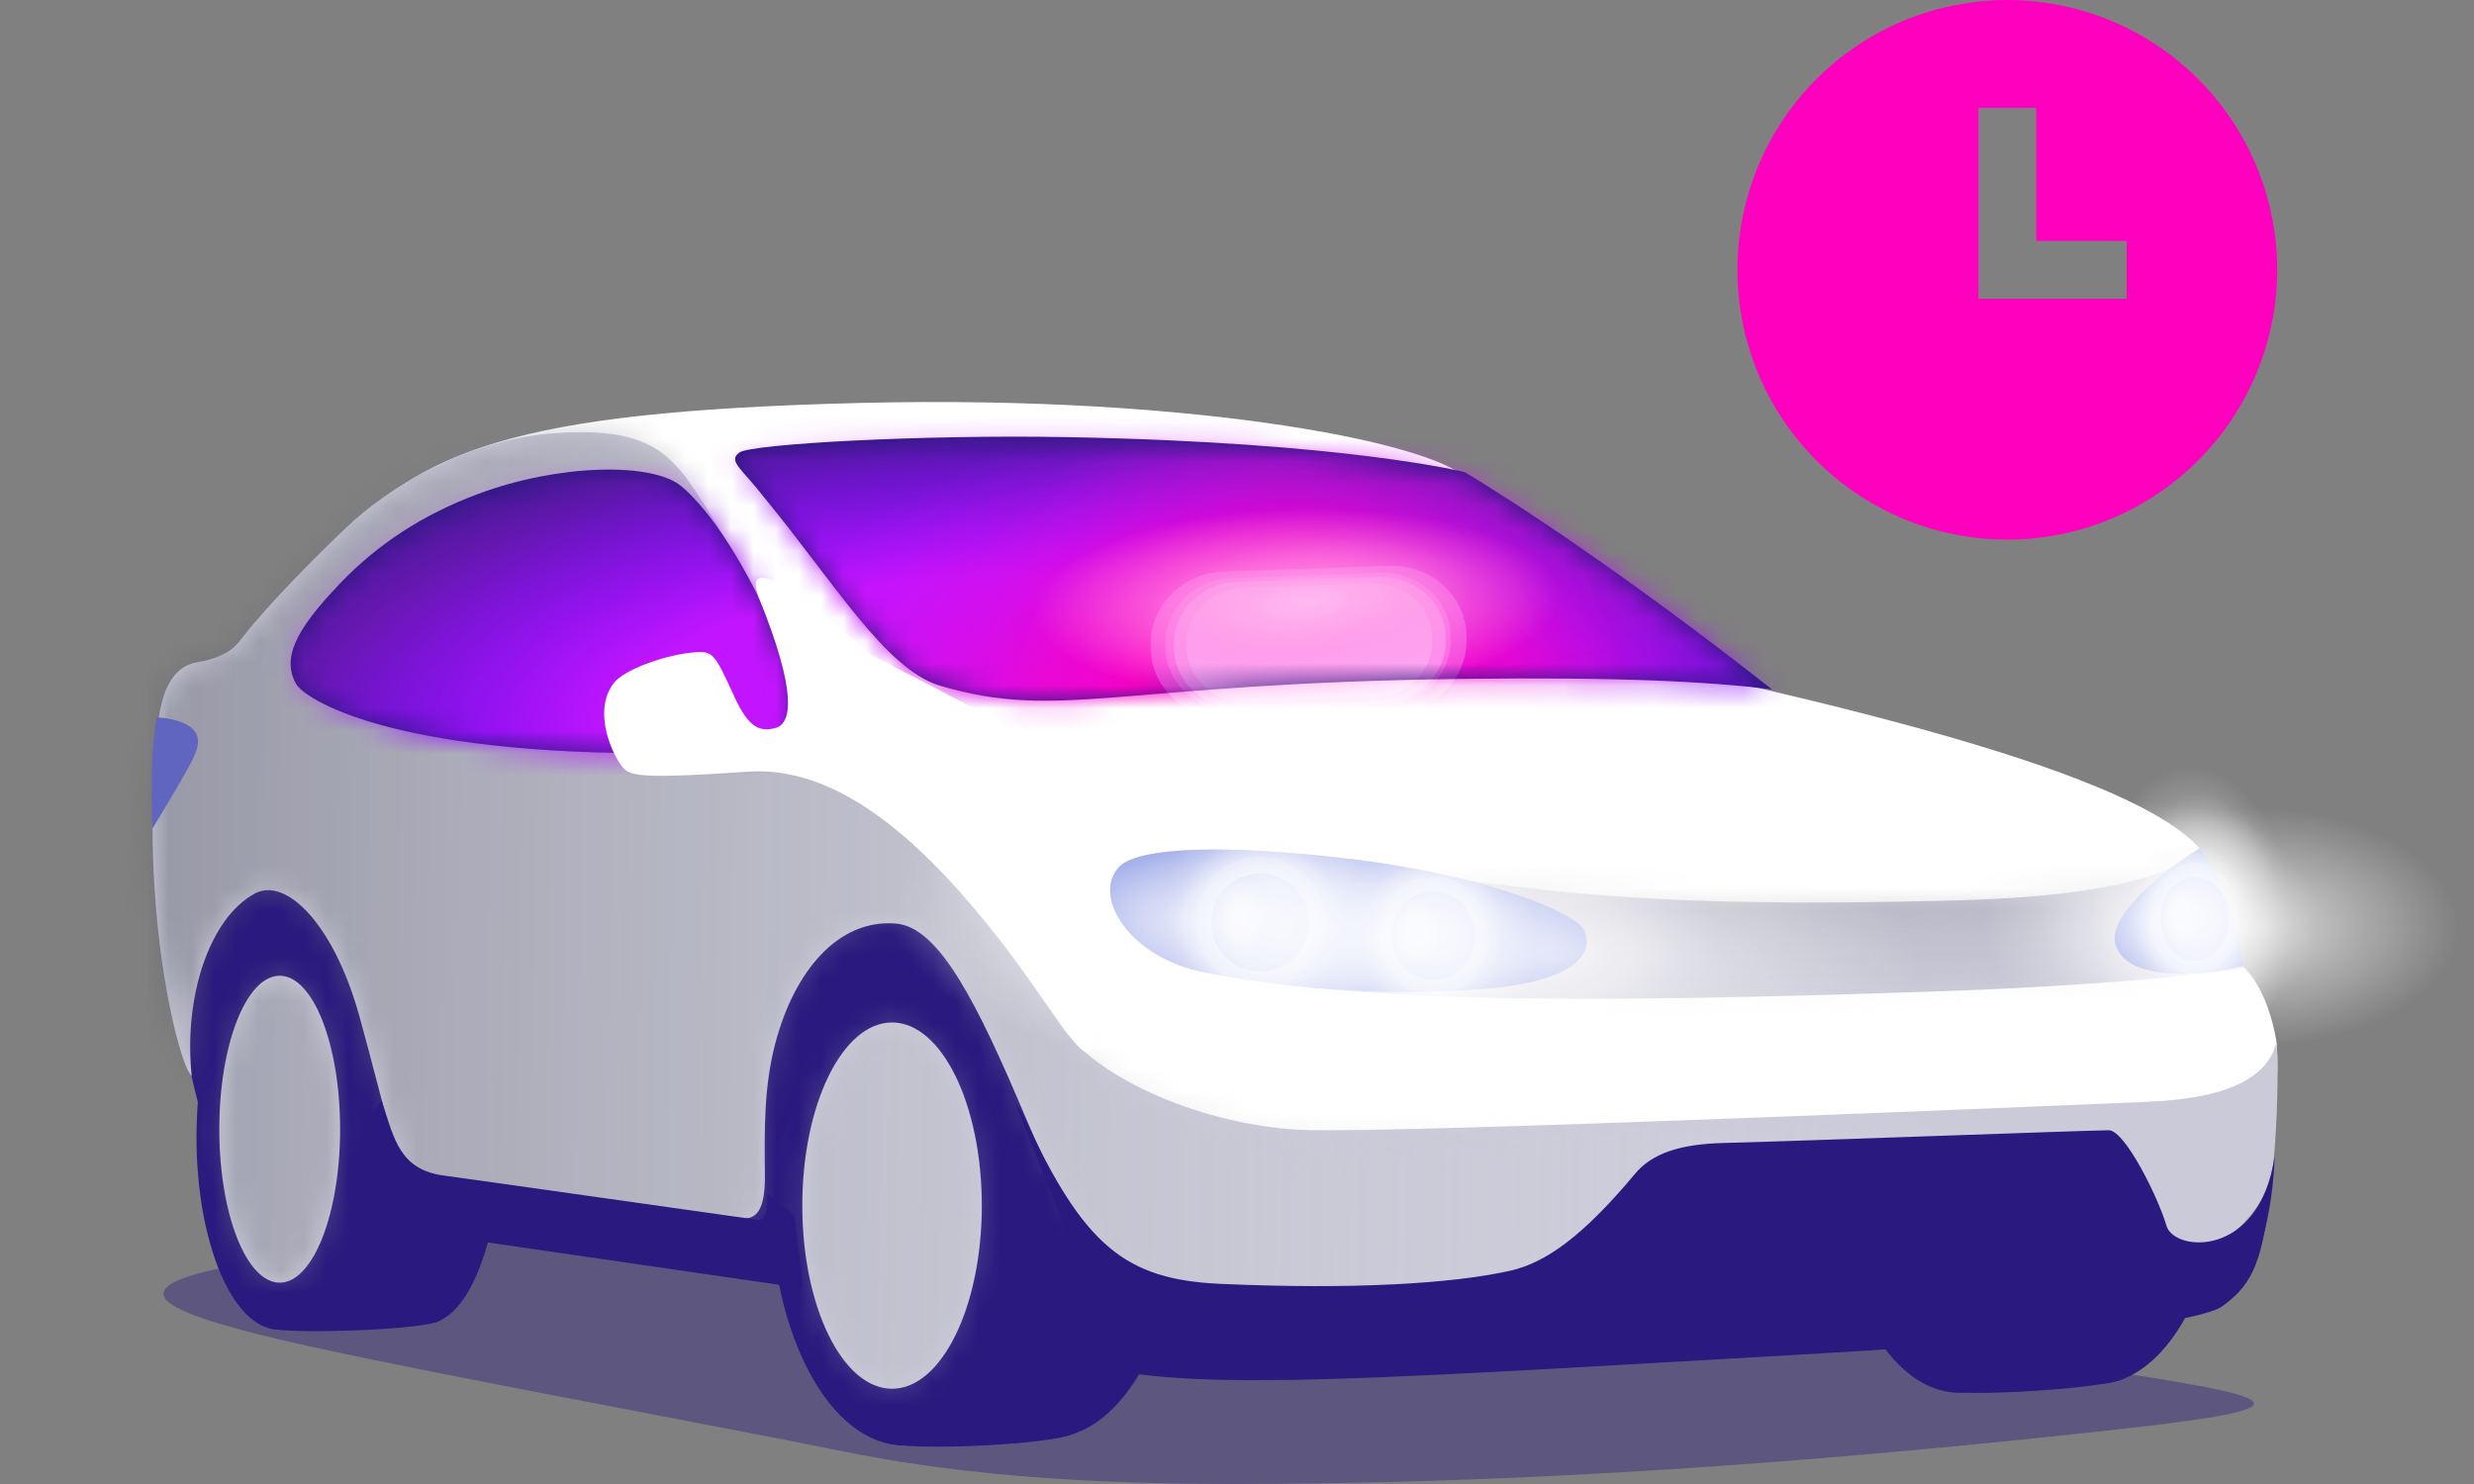 <svg width="110" height="66" viewBox="0 0 110 66" fill="none" xmlns="http://www.w3.org/2000/svg">
<rect x="0" y="0" width="110" height="66" fill="#808080" stroke="none"/>
<path opacity="0.4" d="M15.33 55.602C3.943 56.833 6.545 58.082 11.431 59.331C16.282 60.572 30.589 63.153 37.661 64.583C44.542 65.972 51.694 66.029 56.75 65.993C70.29 65.898 83.363 64.771 94.363 63.548C102.684 62.623 101.634 62.195 94.384 61.068C93.629 60.952 88.93 56.025 85.15 55.436C71.607 53.327 44.956 53.422 44.956 53.422L39.082 52.108C39.082 52.108 25.031 49.336 13.974 49.8C10.2 49.958 17.54 55.361 15.33 55.602Z" fill="#2A197E"/>
<path d="M52.165 40.611C52.165 40.611 55.046 40.275 54.764 40.218C43.032 37.901 7.848 35.264 7.842 36.209C7.807 41.773 7.89 44.23 8.184 46.13C8.375 47.358 8.848 49.467 9.243 50.412L10.516 51.644L52.649 59.503L62.002 57.27L52.168 40.611H52.165Z" fill="#2A197E"/>
<path d="M86.516 61.804C86.668 62.197 94.486 61.73 94.51 61.224C94.542 60.436 92.368 56.707 91.488 56.787C90.382 56.889 86.358 61.391 86.516 61.804Z" fill="#2A197E"/>
<path d="M93.227 61.555C96.317 61.555 98.821 56.989 98.821 51.357C98.821 45.725 96.317 41.16 93.227 41.16C90.138 41.16 87.633 45.725 87.633 51.357C87.633 56.989 90.138 61.555 93.227 61.555Z" fill="#2A197E"/>
<path d="M81.51 51.741C81.51 57.373 84.014 61.938 87.104 61.938C90.194 61.938 92.698 57.373 92.698 51.741C92.698 46.108 86.331 41.802 83.241 41.802C80.151 41.802 81.513 46.108 81.513 51.741H81.51Z" fill="#2A197E"/>
<path d="M39.374 64.11C39.722 64.603 47.962 64.247 47.882 63.607C47.778 62.781 45.75 58.641 44.819 58.727C43.65 58.834 39.106 63.735 39.374 64.11Z" fill="#2A197E"/>
<path d="M46.693 63.94C49.958 63.94 52.605 59.026 52.605 52.963C52.605 46.901 49.958 41.987 46.693 41.987C43.428 41.987 40.781 46.901 40.781 52.963C40.781 59.026 43.428 63.94 46.693 63.94Z" fill="#2A197E"/>
<path d="M40.182 64.278C43.448 64.278 46.094 59.364 46.094 53.301C46.094 47.239 43.448 42.325 40.182 42.325C36.917 42.325 34.27 47.239 34.27 53.301C34.27 59.364 36.917 64.278 40.182 64.278Z" fill="#2A197E"/>
<path d="M39.663 61.764C41.867 61.764 43.654 58.117 43.654 53.619C43.654 49.12 41.867 45.473 39.663 45.473C37.459 45.473 35.672 49.12 35.672 53.619C35.672 58.117 37.459 61.764 39.663 61.764Z" fill="#CACAD9"/>
<path d="M11.874 58.987C11.704 59.4 19.448 59.18 19.624 58.674C19.707 58.437 18.069 52.673 17.373 51.924C16.406 50.883 13.516 50.3 13.23 50.339C12.921 50.377 14.307 55.861 13.7 56.866C13.093 57.874 11.931 58.853 11.874 58.987Z" fill="#2A197E"/>
<path d="M19.012 58.844C20.829 58.844 22.301 55.019 22.301 50.301C22.301 45.582 20.829 41.757 19.012 41.757C17.196 41.757 15.723 45.582 15.723 50.301C15.723 55.019 17.196 58.844 19.012 58.844Z" fill="#2A197E"/>
<path d="M12.371 59.125C14.378 59.125 16.005 55.3 16.005 50.581C16.005 45.863 14.378 42.038 12.371 42.038C10.364 42.038 8.737 45.863 8.737 50.581C8.737 55.3 10.364 59.125 12.371 59.125Z" fill="#2A197E"/>
<path d="M12.436 57.045C13.919 57.045 15.122 53.989 15.122 50.22C15.122 46.45 13.919 43.395 12.436 43.395C10.953 43.395 9.751 46.45 9.751 50.22C9.751 53.989 10.953 57.045 12.436 57.045Z" fill="#CACAD9"/>
<mask id="mask0_3_686" style="mask-type:alpha" maskUnits="userSpaceOnUse" x="9" y="43" width="35" height="19">
<path d="M39.662 61.762C41.866 61.762 43.653 58.115 43.653 53.616C43.653 49.118 41.866 45.471 39.662 45.471C37.458 45.471 35.671 49.118 35.671 53.616C35.671 58.115 37.458 61.762 39.662 61.762Z" fill="#CACAD9"/>
<path d="M12.437 57.045C13.92 57.045 15.122 53.989 15.122 50.22C15.122 46.451 13.92 43.395 12.437 43.395C10.954 43.395 9.751 46.451 9.751 50.22C9.751 53.989 10.954 57.045 12.437 57.045Z" fill="#CACAD9"/>
</mask>
<g mask="url(#mask0_3_686)">
<g style="mix-blend-mode:multiply">
<rect x="88.324" y="11.875" width="56.138" height="93.26" transform="rotate(91.049 88.324 11.875)" fill="url(#paint0_linear_3_686)" fill-opacity="0.54"/>
</g>
</g>
<path d="M101.2 46.22C100.677 43.347 99.38 42.722 99.38 42.722C99.38 42.722 100.022 42.08 98.717 41.128C98.574 40.135 98.336 39.041 98.205 38.663C98.128 38.446 98.179 38.22 98.018 38C95.689 34.839 84.526 31.591 63.724 27.559C63.724 27.559 67.096 24.195 65.353 21.444C64.321 19.818 53.529 17.546 38.27 17.92C22.574 18.307 18.768 20.082 14.732 24.264C12.472 26.607 12.312 29.733 11.375 30.77C10.715 31.502 34.943 35.365 37.741 36.085C40.539 36.804 50.106 49.922 51.748 54.802C53.386 59.682 61.811 53.452 64.292 53.571C64.292 53.571 86.536 56.738 88.891 56.652C92.716 56.512 96.54 56.23 99.326 54.1C101.399 52.515 101.334 46.933 101.203 46.217L101.2 46.22Z" fill="white"/>
<path d="M35.336 54.679C35.374 54.688 35.395 54.694 35.395 54.694C35.333 54.665 35.318 54.665 35.336 54.679Z" fill="#CACAD9"/>
<path d="M95.44 49.005C90.803 49.195 63.281 50.376 58.172 50.26C54.157 50.17 49.101 48.288 47.269 45.733C45.964 43.91 44.545 41.704 42.618 39.444C41.17 37.746 39.314 34.07 36.091 29.695C35.448 28.824 35.422 32.164 35.112 31.168C35.314 28.708 31.124 21.892 30.241 20.911C29.358 19.929 28.278 18.969 24.469 19.281C20.659 19.593 17.257 21.687 15.402 23.456C14.019 24.777 11.946 26.849 10.762 28.375C10.581 28.61 10.221 29.202 8.791 29.449C8.023 29.579 7.241 30.145 7.012 32.286C6.138 40.479 7.994 47.518 8.523 47.842C8.157 44.288 9.329 40.83 11.324 39.741C12.713 38.983 14.851 41.1 15.987 45.219C17.147 49.427 17.311 50.762 18.604 53.483C22.934 54.735 33.679 55.708 34.77 55.961C34.752 55.946 35.317 55.862 35.38 55.892C35.38 55.892 32.373 54.129 32.992 54.182C33.61 54.236 34.024 53.849 34.009 52.288C33.991 50.272 33.955 48.368 34.473 46.397C35.306 43.232 37.247 40.85 39.852 41.076C41.753 41.24 43.451 44.606 45.589 49.671C47.793 54.884 50.285 58.423 53.972 58.566C53.972 58.566 93.837 56.811 93.795 56.847C96.448 56.552 100.769 55.297 101.102 51.512C101.242 49.932 101.319 47.708 101.224 46.352C100.867 47.714 99.49 48.838 95.44 49.005Z" fill="#CACAD9"/>
<mask id="mask1_3_686" style="mask-type:alpha" maskUnits="userSpaceOnUse" x="6" y="19" width="96" height="40">
<path d="M95.44 49.005C90.804 49.195 63.281 50.375 58.172 50.259C54.157 50.17 49.102 48.288 47.27 45.733C45.964 43.91 44.546 41.704 42.619 39.444C41.17 37.745 39.315 34.07 36.091 29.695C35.449 28.824 35.422 32.163 35.113 31.167C35.315 28.708 31.125 21.892 30.241 20.91C29.358 19.929 28.279 18.968 24.469 19.281C20.66 19.593 17.258 21.687 15.402 23.456C14.019 24.776 11.946 26.849 10.763 28.375C10.581 28.61 10.222 29.202 8.791 29.448C8.024 29.579 7.242 30.144 7.013 32.285C6.138 40.478 7.994 47.517 8.523 47.842C8.158 44.288 9.329 40.829 11.325 39.741C12.714 38.983 14.852 41.1 15.988 45.219C17.148 49.427 17.311 50.762 18.605 53.483C22.935 54.735 33.679 55.708 34.771 55.96C34.753 55.945 35.318 55.862 35.38 55.892C35.38 55.892 32.374 54.128 32.992 54.182C33.611 54.236 34.024 53.849 34.009 52.288C33.992 50.271 33.956 48.368 34.473 46.396C35.306 43.232 37.248 40.85 39.853 41.076C41.753 41.24 43.451 44.606 45.59 49.671C47.793 54.884 50.285 58.423 53.973 58.565C53.973 58.565 93.837 56.811 93.796 56.846C96.448 56.552 100.769 55.297 101.102 51.511C101.242 49.932 101.32 47.708 101.224 46.352C100.868 47.714 99.491 48.838 95.44 49.005Z" fill="#CACAD9"/>
</mask>
<g mask="url(#mask1_3_686)">
<g style="mix-blend-mode:multiply">
<rect x="88.324" y="11.876" width="56.138" height="93.26" transform="rotate(91.049 88.324 11.876)" fill="url(#paint1_linear_3_686)" fill-opacity="0.54"/>
</g>
</g>
<path d="M15.104 25.963C16.784 24.208 18.785 22.888 21.286 21.957C24.81 20.645 28.998 20.538 30.3 21.63C33.116 23.991 36.634 32.157 34.942 32.553C34.187 32.728 37.161 32.675 35.475 32.821C33.788 32.966 35.501 33.442 29.89 33.498C17.171 33.623 13.507 31.012 13.174 30.433C12.531 29.305 13.096 28.062 15.104 25.966V25.963Z" fill="#2A197E"/>
<path d="M47.486 19.442C40.961 19.32 33.384 19.746 32.873 20.126C32.352 20.516 32.962 20.81 34 22.152C37.057 25.854 39.379 29.785 41.797 30.496C47.153 32.072 49.559 30.389 65.017 30.193C71.999 30.104 75.892 30.309 78.786 30.657C70.394 24.073 65.121 20.998 65.121 20.998C65.121 20.998 59.911 19.674 47.489 19.442H47.486Z" fill="#2A197E"/>
<path d="M46.125 52.956C48.337 58.306 48.926 57.688 51.543 57.792C52.542 57.83 57.39 57.607 60.042 57.456C61.672 57.361 67.331 57.441 68.396 56.204C68.8 55.731 72.503 56.076 72.75 55.778C73.487 54.895 71.691 53.602 73.749 53.557C76.122 53.503 93.623 52.192 94.361 52.192C95.098 52.192 95.907 53.908 96.243 55.083C96.579 56.257 99.996 55.261 100.882 53.542C100.517 56.373 100.002 57.239 98.78 58.113C98.352 58.419 95.705 59.359 80.152 60.239C59.213 61.426 51.475 62.059 47.115 60.263C45.643 59.656 45.786 59.365 45.786 59.365C45.786 59.365 46.03 52.733 46.122 52.959L46.125 52.956Z" fill="#2A197E"/>
<path d="M44.923 48.516C45.476 49.854 45.116 48.768 45.583 49.773C48.194 55.397 50.029 56.908 54.252 57.098C60.217 57.366 64.651 57.08 67.161 56.512C68.752 56.149 70.415 54.942 72.698 52.203C73.436 51.32 74.638 50.877 76.695 50.832C79.069 50.779 93.022 50.267 93.759 50.267C94.497 50.267 95.99 53.339 96.326 54.514C96.662 55.685 100.477 55.986 101.135 51.43C101.081 53.619 100.43 57.062 99.017 57.583C98.404 57.809 100.293 56.711 94.53 57.012C82.408 57.645 51.653 58.808 51.653 58.808L48.343 57.101C48.343 57.101 44.834 48.295 44.926 48.521L44.923 48.516Z" fill="#2A197E"/>
<path d="M16.972 48.959C17.54 50.714 17.795 52.032 19.764 52.287C20.701 52.409 33.42 54.217 33.706 54.253C34.202 54.315 34.11 53.072 34.11 53.072L35.32 54.051L35.701 57.295L17.227 54.61L15.479 51.832C15.479 51.832 16.897 48.727 16.972 48.959Z" fill="#2A197E"/>
<mask id="mask2_3_686" style="mask-type:alpha" maskUnits="userSpaceOnUse" x="12" y="19" width="67" height="15">
<path d="M15.103 25.963C16.784 24.208 18.785 22.888 21.286 21.957C24.81 20.645 28.997 20.538 30.3 21.63C33.116 23.991 36.634 32.157 34.942 32.553C34.186 32.728 37.16 32.675 35.474 32.821C33.788 32.966 35.501 33.442 29.889 33.498C17.17 33.623 13.506 31.012 13.173 30.433C12.531 29.305 13.096 28.062 15.103 25.966V25.963Z" fill="#2A197E"/>
<path d="M47.486 19.444C40.961 19.322 33.383 19.747 32.872 20.128C32.352 20.518 32.961 20.812 33.999 22.153C37.056 25.856 39.379 29.787 41.797 30.498C47.153 32.074 49.558 30.391 65.016 30.195C71.999 30.105 75.892 30.311 78.785 30.659C70.393 24.074 65.121 20.999 65.121 20.999C65.121 20.999 59.91 19.676 47.489 19.444H47.486Z" fill="#2A197E"/>
</mask>
<g mask="url(#mask2_3_686)">
<ellipse cx="42.21" cy="26.718" rx="42.21" ry="26.718" transform="matrix(0.999 -0.035 0.034 0.999 -1.204 14.72)" fill="url(#paint2_radial_3_686)"/>
<ellipse cx="32.376" cy="19.351" rx="32.376" ry="19.351" transform="matrix(0.989 0.15 -0.147 0.989 31.8 12.521)" fill="url(#paint3_radial_3_686)"/>
<path d="M87.005 32.744C86.97 28.044 82.61 23.571 74.881 20.306C67.153 17.042 56.687 15.253 45.78 15.332C34.874 15.411 24.417 17.352 16.705 20.728C8.993 24.104 4.655 28.64 4.644 33.34C4.632 38.041 8.947 42.523 16.642 45.801C24.338 49.08 34.785 50.889 45.691 50.83C56.598 50.771 67.073 48.85 74.818 45.488C82.564 42.126 86.946 37.598 87.005 32.897L45.825 33.081L87.005 32.744Z" fill="url(#paint4_radial_3_686)"/>
<path opacity="0.7" d="M80.395 30.334C80.184 26.327 77.508 22.618 72.954 20.02C68.399 17.422 62.339 16.147 56.102 16.476C49.865 16.804 43.961 18.709 39.686 21.773C35.411 24.836 33.113 28.807 33.297 32.815C33.481 36.824 36.131 40.541 40.667 43.152C45.203 45.764 51.254 47.055 57.491 46.744C63.729 46.433 69.644 44.544 73.939 41.492C78.234 38.44 80.558 34.474 80.401 30.464L56.848 31.607L80.395 30.334Z" fill="url(#paint5_radial_3_686)"/>
<path opacity="0.7" d="M71.604 28.782C70.803 24.635 68.509 20.96 65.226 18.562C61.943 16.164 57.939 15.239 54.093 15.991C50.246 16.743 46.872 19.11 44.709 22.572C42.547 26.034 41.773 30.31 42.557 34.459C43.342 38.609 45.621 42.295 48.895 44.708C52.169 47.121 56.169 48.064 60.019 47.33C63.869 46.596 67.253 44.245 69.43 40.793C71.607 37.341 72.398 33.07 71.63 28.917L57.087 31.654L71.604 28.782Z" fill="url(#paint6_radial_3_686)"/>
<path opacity="0.9" d="M54.931 31.612L61.574 31.379C63.242 31.318 64.553 29.983 64.503 28.4L64.498 28.242C64.447 26.654 63.056 25.421 61.384 25.482L54.741 25.715C53.073 25.775 51.762 27.11 51.812 28.693L51.817 28.852C51.868 30.435 53.264 31.668 54.931 31.607L54.931 31.612Z" fill="#FF00BF"/>
<path opacity="0.42" d="M54.931 31.612L61.574 31.379C63.242 31.318 64.553 29.983 64.503 28.4L64.498 28.242C64.447 26.654 63.056 25.421 61.384 25.482L54.741 25.715C53.073 25.775 51.762 27.11 51.812 28.693L51.817 28.852C51.868 30.435 53.264 31.668 54.931 31.607L54.931 31.612Z" fill="#FC97F7"/>
<g style="mix-blend-mode:lighten" opacity="0.42">
<path d="M54.611 31.95L61.964 31.693C63.809 31.625 65.261 30.148 65.204 28.396L65.199 28.221C65.143 26.464 63.603 25.099 61.753 25.166L54.401 25.424C52.556 25.491 51.104 26.969 51.16 28.721L51.165 28.896C51.221 30.648 52.766 32.013 54.611 31.946L54.611 31.95Z" fill="#FC97F7"/>
</g>
<g style="mix-blend-mode:lighten" opacity="0.42">
<path d="M55.441 31.214L61.16 31.014C62.596 30.961 63.725 29.812 63.681 28.449L63.677 28.313C63.633 26.946 62.435 25.885 60.996 25.937L55.277 26.137C53.842 26.19 52.712 27.339 52.756 28.702L52.76 28.838C52.804 30.201 54.005 31.263 55.441 31.21L55.441 31.214Z" fill="#FFD2FD"/>
</g>
<g style="mix-blend-mode:lighten" opacity="0.42">
<path d="M55.164 31.5L61.491 31.278C63.078 31.22 64.328 29.949 64.279 28.442L64.275 28.291C64.226 26.779 62.901 25.605 61.309 25.663L54.983 25.884C53.395 25.942 52.146 27.213 52.194 28.721L52.199 28.872C52.247 30.379 53.577 31.553 55.164 31.496L55.164 31.5Z" fill="#FFD2FD"/>
</g>
<g style="mix-blend-mode:screen" opacity="0.79">
<ellipse cx="11.675" cy="4.231" rx="11.675" ry="4.231" transform="matrix(1 -0.031 0.029 1 45.841 22.982)" fill="url(#paint7_radial_3_686)"/>
<ellipse cx="11.675" cy="4.231" rx="11.675" ry="4.231" transform="matrix(1 -0.031 0.029 1 45.841 22.982)" fill="url(#paint8_radial_3_686)"/>
<ellipse cx="11.675" cy="4.231" rx="11.675" ry="4.231" transform="matrix(1 -0.031 0.029 1 45.841 22.982)" fill="url(#paint9_radial_3_686)"/>
</g>
</g>
<path d="M33.726 26.547C35.475 30.838 35.192 32.179 34.49 32.373C33.789 32.566 33.289 32.373 32.662 31.008C31.808 29.155 31.734 28.95 30.937 29.006C29.634 29.099 27.758 29.768 27.288 30.38C26.306 31.662 27.267 33.687 27.752 34.202C28.079 34.502 28.626 34.639 33.274 34.321C38.731 33.949 43.593 40.361 47.281 45.693C49.904 49.484 47.65 42.457 47.65 42.457L48.147 34.023L38.675 29.09C38.675 29.09 32.673 23.645 33.729 26.547H33.726Z" fill="white"/>
<path d="M98.94 41.351C98.782 38.686 97.182 38.151 97.182 38.151C97.182 38.151 95.924 39.801 87.077 40.042C73.29 40.423 67.512 39.664 59.453 38.151C58.808 38.029 54.674 38.124 54.109 38.454L51.76 41.957C54.377 44.937 71.714 44.577 85.941 44.096C92.924 43.861 97.988 43.376 99.766 43.043C99.588 42.597 99.746 42.365 98.94 41.351Z" fill="#CACAD9"/>
<mask id="mask3_3_686" style="mask-type:alpha" maskUnits="userSpaceOnUse" x="51" y="38" width="49" height="7">
<path d="M98.94 41.351C98.782 38.686 97.182 38.151 97.182 38.151C97.182 38.151 95.924 39.801 87.077 40.042C73.29 40.423 67.512 39.664 59.453 38.151C58.808 38.029 54.674 38.124 54.109 38.454L51.76 41.957C54.377 44.937 71.714 44.577 85.941 44.096C92.924 43.861 97.988 43.376 99.766 43.043C99.588 42.597 99.746 42.365 98.94 41.351Z" fill="#CACAD9"/>
</mask>
<g mask="url(#mask3_3_686)">
<g style="mix-blend-mode:multiply">
<rect x="101.498" y="47.733" width="44.459" height="10.261" transform="rotate(178.175 101.498 47.733)" fill="url(#paint10_linear_3_686)" fill-opacity="0.25"/>
</g>
</g>
<path d="M6.977 31.912C7.322 31.912 8.645 32.063 8.785 32.807C8.886 33.297 8.514 33.877 8.116 34.591C7.604 35.504 6.78 36.848 6.78 36.848C6.78 36.848 6.733 35.635 6.757 34.312C6.783 32.831 6.98 31.912 6.98 31.912H6.977Z" fill="#6364B8"/>
<path d="M97.804 37.725C95.711 39.046 93.864 40.768 94.039 41.868C94.31 43.554 97.501 43.533 99.743 42.953C99.553 41.532 98.809 38.882 97.804 37.725Z" fill="#6364B8"/>
<path d="M49.756 38.561C50.594 37.669 54.526 37.52 60.313 38.237C66.186 38.965 70.121 40.622 70.442 41.38C70.924 42.519 69.814 43.694 65.841 43.988C61.868 44.283 57.901 44.072 53.61 43.26C50.196 42.611 48.545 39.852 49.756 38.561Z" fill="#6364B8"/>
<g opacity="0.47">
<path d="M97.804 37.724C95.711 39.045 93.864 40.767 94.039 41.867C94.31 43.553 97.501 43.532 99.743 42.953C99.553 41.531 98.809 38.881 97.804 37.724Z" fill="#3D6AFA"/>
<g style="mix-blend-mode:multiply" opacity="0.2">
<path d="M6.977 31.911C7.322 31.911 8.645 32.062 8.785 32.806C8.886 33.297 8.514 33.877 8.116 34.59C7.604 35.503 6.78 36.847 6.78 36.847C6.78 36.847 6.733 35.634 6.757 34.311C6.783 32.83 6.98 31.911 6.98 31.911H6.977Z" fill="#3D6AFA"/>
</g>
<path d="M49.756 38.56C50.594 37.668 54.526 37.519 60.313 38.236C66.186 38.965 70.121 40.621 70.442 41.379C70.924 42.518 69.814 43.693 65.841 43.987C61.868 44.282 57.901 44.071 53.61 43.259C50.196 42.611 48.545 39.851 49.756 38.56Z" fill="#3D6AFA"/>
</g>
<g opacity="0.98">
<g opacity="0.7">
<path d="M97.582 37.465C99.105 37.465 100.339 38.989 100.339 40.868C100.339 42.747 99.105 44.27 97.582 44.27C96.059 44.27 94.824 42.747 94.824 40.868C94.824 38.989 96.059 37.465 97.582 37.465ZM97.581 39.002C96.746 39.002 96.069 39.837 96.069 40.867C96.069 41.897 96.746 42.732 97.581 42.732C98.416 42.732 99.093 41.897 99.093 40.867C99.093 39.837 98.416 39.002 97.581 39.002Z" fill="url(#paint11_radial_3_686)"/>
<ellipse cx="97.582" cy="40.865" rx="1.997" ry="2.497" fill="white" fill-opacity="0.41"/>
<ellipse cx="96.981" cy="40.69" rx="0.848" ry="1.458" fill="url(#paint12_radial_3_686)"/>
</g>
<ellipse opacity="0.8" cx="96.981" cy="40.688" rx="0.848" ry="1.458" fill="url(#paint13_radial_3_686)"/>
<ellipse opacity="0.69" cx="97.955" cy="40.711" rx="3.334" ry="5.427" fill="url(#paint14_radial_3_686)"/>
<ellipse opacity="0.69" cx="100.065" cy="41.244" rx="9.274" ry="5.314" fill="url(#paint15_radial_3_686)"/>
<ellipse opacity="0.69" cx="95.642" cy="40.978" rx="7.48" ry="5.314" fill="url(#paint16_radial_3_686)"/>
<ellipse opacity="0.69" cx="97.431" cy="40.837" rx="4.4" ry="6.76" fill="url(#paint17_radial_3_686)"/>
<g opacity="0.7">
<path d="M63.725 38.014C65.591 38.014 67.104 39.624 67.105 41.611C67.105 43.597 65.591 45.208 63.725 45.208C61.858 45.208 60.345 43.597 60.345 41.611C60.345 39.624 61.858 38.014 63.725 38.014ZM63.726 39.639C62.703 39.639 61.872 40.522 61.872 41.611C61.872 42.7 62.702 43.583 63.726 43.583C64.749 43.583 65.578 42.7 65.578 41.611C65.578 40.522 64.749 39.639 63.726 39.639Z" fill="url(#paint18_radial_3_686)"/>
<ellipse cx="63.725" cy="41.612" rx="2.448" ry="2.639" fill="white" fill-opacity="0.41"/>
<ellipse cx="62.988" cy="41.426" rx="1.04" ry="1.542" fill="url(#paint19_radial_3_686)"/>
</g>
<ellipse opacity="0.8" cx="62.989" cy="41.428" rx="1.04" ry="1.542" fill="url(#paint20_radial_3_686)"/>
<ellipse opacity="0.69" cx="64.182" cy="41.453" rx="4.086" ry="5.737" fill="url(#paint21_radial_3_686)"/>
<g opacity="0.7">
<path d="M56.032 37.054C58.227 37.054 60.007 38.833 60.007 41.027C60.007 43.222 58.227 45.002 56.032 45.002C53.838 45.002 52.059 43.222 52.059 41.027C52.059 38.833 53.838 37.054 56.032 37.054ZM56.032 38.848C54.829 38.848 53.854 39.823 53.854 41.026C53.854 42.23 54.829 43.205 56.032 43.205C57.236 43.205 58.211 42.23 58.211 41.026C58.211 39.823 57.236 38.848 56.032 38.848Z" fill="url(#paint22_radial_3_686)"/>
<ellipse cx="56.032" cy="41.027" rx="2.879" ry="2.916" fill="white" fill-opacity="0.41"/>
<ellipse cx="55.166" cy="40.82" rx="1.223" ry="1.703" fill="url(#paint23_radial_3_686)"/>
</g>
<ellipse opacity="0.8" cx="55.166" cy="40.819" rx="1.223" ry="1.703" fill="url(#paint24_radial_3_686)"/>
<ellipse opacity="0.69" cx="56.569" cy="40.847" rx="4.805" ry="6.338" fill="url(#paint25_radial_3_686)"/>
<ellipse opacity="0.69" cx="16.047" cy="6.277" rx="16.047" ry="6.277" transform="matrix(1 0.025 -0.024 1 44.476 34.709)" fill="url(#paint26_radial_3_686)"/>
<ellipse opacity="0.69" cx="12.943" cy="6.278" rx="12.943" ry="6.278" transform="matrix(1 0.025 -0.024 1 39.938 34.285)" fill="url(#paint27_radial_3_686)"/>
<ellipse opacity="0.69" cx="16.047" cy="6.277" rx="16.047" ry="6.277" transform="matrix(1 0.025 -0.024 1 53.377 35.693)" fill="url(#paint28_radial_3_686)"/>
<ellipse opacity="0.69" cx="12.943" cy="6.278" rx="12.943" ry="6.278" transform="matrix(1 0.025 -0.024 1 48.839 35.27)" fill="url(#paint29_radial_3_686)"/>
</g>
<path fill-rule="evenodd" clip-rule="evenodd" d="M89.252 24C86.878 24 84.558 23.297 82.584 21.978C80.611 20.66 79.072 18.786 78.164 16.593C77.255 14.4 77.017 11.987 77.481 9.659C77.944 7.331 79.086 5.193 80.765 3.515C82.443 1.836 84.581 0.693 86.909 0.231C89.237 -0.232 91.65 0.005 93.843 0.914C96.036 1.822 97.91 3.361 99.228 5.334C100.547 7.308 101.25 9.628 101.25 12.002C101.246 15.183 99.981 18.233 97.732 20.482C95.483 22.731 92.433 23.997 89.252 24ZM87.967 13.287H94.558V10.715H90.537V4.803H87.967V13.287Z" fill="#FF00BF"/>
<defs>
<linearGradient id="paint0_linear_3_686" x1="116.393" y1="11.875" x2="116.393" y2="105.134" gradientUnits="userSpaceOnUse">
<stop stop-color="white" stop-opacity="0"/>
<stop offset="1" stop-color="#5E5F70"/>
</linearGradient>
<linearGradient id="paint1_linear_3_686" x1="116.393" y1="11.876" x2="116.393" y2="105.135" gradientUnits="userSpaceOnUse">
<stop stop-color="white" stop-opacity="0"/>
<stop offset="1" stop-color="#484959"/>
</linearGradient>
<radialGradient id="paint2_radial_3_686" cx="0" cy="0" r="1" gradientUnits="userSpaceOnUse" gradientTransform="translate(42.21 26.718) rotate(-90) scale(22.281 35.2)">
<stop offset="0.31" stop-color="#0000FF"/>
<stop offset="0.69" stop-color="#0000FF" stop-opacity="0.6"/>
<stop offset="0.925" stop-color="#0000FF" stop-opacity="0"/>
</radialGradient>
<radialGradient id="paint3_radial_3_686" cx="0" cy="0" r="1" gradientUnits="userSpaceOnUse" gradientTransform="translate(32.376 19.351) rotate(-90) scale(16.138 26.999)">
<stop offset="0.31" stop-color="#0000FF"/>
<stop offset="0.69" stop-color="#0000FF" stop-opacity="0.6"/>
<stop offset="0.925" stop-color="#0000FF" stop-opacity="0"/>
</radialGradient>
<radialGradient id="paint4_radial_3_686" cx="0" cy="0" r="1" gradientTransform="matrix(0.352 -18.947 51.947 0.001 45.846 32.272)" gradientUnits="userSpaceOnUse">
<stop offset="0.355" stop-color="#C215FF"/>
<stop offset="0.805" stop-color="#C215FF" stop-opacity="0"/>
</radialGradient>
<radialGradient id="paint5_radial_3_686" cx="0" cy="0" r="1" gradientTransform="matrix(-0.567 -16.163 29.721 -1.244 56.827 30.917)" gradientUnits="userSpaceOnUse">
<stop offset="0.355" stop-color="#FF00BF"/>
<stop offset="0.805" stop-color="#C215FF" stop-opacity="0"/>
</radialGradient>
<radialGradient id="paint6_radial_3_686" cx="0" cy="0" r="1" gradientTransform="matrix(-3.055 -16.746 18.384 -3.248 56.959 30.939)" gradientUnits="userSpaceOnUse">
<stop offset="0.355" stop-color="#FF00BF"/>
<stop offset="0.805" stop-color="#C215FF" stop-opacity="0"/>
</radialGradient>
<radialGradient id="paint7_radial_3_686" cx="0" cy="0" r="1" gradientUnits="userSpaceOnUse" gradientTransform="translate(11.675 4.231) rotate(90) scale(4.231 11.675)">
<stop stop-color="#FFBEEF"/>
<stop offset="1" stop-color="#FF7ADE" stop-opacity="0"/>
</radialGradient>
<radialGradient id="paint8_radial_3_686" cx="0" cy="0" r="1" gradientUnits="userSpaceOnUse" gradientTransform="translate(11.675 4.231) rotate(90) scale(4.231 11.675)">
<stop stop-color="#FFBEEF"/>
<stop offset="1" stop-color="#FF7ADE" stop-opacity="0"/>
</radialGradient>
<radialGradient id="paint9_radial_3_686" cx="0" cy="0" r="1" gradientTransform="matrix(0.255 2.671 -7.369 0.703 12.208 4.172)" gradientUnits="userSpaceOnUse">
<stop stop-color="#FFBEEF"/>
<stop offset="1" stop-color="#FF7ADE" stop-opacity="0"/>
</radialGradient>
<linearGradient id="paint10_linear_3_686" x1="123.728" y1="47.733" x2="123.728" y2="57.994" gradientUnits="userSpaceOnUse">
<stop stop-color="white" stop-opacity="0"/>
<stop offset="1" stop-color="#484959"/>
</linearGradient>
<radialGradient id="paint11_radial_3_686" cx="0" cy="0" r="1" gradientUnits="userSpaceOnUse" gradientTransform="translate(97.582 40.867) rotate(90) scale(3.403 2.757)">
<stop offset="0.54" stop-color="white"/>
<stop offset="0.96" stop-color="white" stop-opacity="0"/>
</radialGradient>
<radialGradient id="paint12_radial_3_686" cx="0" cy="0" r="1" gradientUnits="userSpaceOnUse" gradientTransform="translate(96.981 40.69) rotate(90) scale(1.458 0.848)">
<stop offset="0.045" stop-color="white"/>
<stop offset="1" stop-color="white" stop-opacity="0"/>
</radialGradient>
<radialGradient id="paint13_radial_3_686" cx="0" cy="0" r="1" gradientUnits="userSpaceOnUse" gradientTransform="translate(96.981 40.688) rotate(90) scale(1.458 0.848)">
<stop offset="0.045" stop-color="white"/>
<stop offset="1" stop-color="white" stop-opacity="0"/>
</radialGradient>
<radialGradient id="paint14_radial_3_686" cx="0" cy="0" r="1" gradientUnits="userSpaceOnUse" gradientTransform="translate(97.955 40.711) rotate(90) scale(5.427 3.334)">
<stop offset="0.045" stop-color="white"/>
<stop offset="1" stop-color="white" stop-opacity="0"/>
</radialGradient>
<radialGradient id="paint15_radial_3_686" cx="0" cy="0" r="1" gradientUnits="userSpaceOnUse" gradientTransform="translate(100.065 41.244) rotate(90) scale(5.314 9.274)">
<stop offset="0.045" stop-color="white"/>
<stop offset="1" stop-color="white" stop-opacity="0"/>
</radialGradient>
<radialGradient id="paint16_radial_3_686" cx="0" cy="0" r="1" gradientUnits="userSpaceOnUse" gradientTransform="translate(95.642 40.978) rotate(90) scale(5.314 7.48)">
<stop offset="0.045" stop-color="white"/>
<stop offset="1" stop-color="white" stop-opacity="0"/>
</radialGradient>
<radialGradient id="paint17_radial_3_686" cx="0" cy="0" r="1" gradientUnits="userSpaceOnUse" gradientTransform="translate(97.431 40.837) rotate(90) scale(6.76 4.4)">
<stop offset="0.045" stop-color="white"/>
<stop offset="1" stop-color="white" stop-opacity="0"/>
</radialGradient>
<radialGradient id="paint18_radial_3_686" cx="0" cy="0" r="1" gradientUnits="userSpaceOnUse" gradientTransform="translate(63.725 41.611) rotate(90) scale(3.597 3.38)">
<stop offset="0.54" stop-color="white"/>
<stop offset="0.96" stop-color="white" stop-opacity="0"/>
</radialGradient>
<radialGradient id="paint19_radial_3_686" cx="0" cy="0" r="1" gradientUnits="userSpaceOnUse" gradientTransform="translate(62.988 41.426) rotate(90) scale(1.542 1.04)">
<stop offset="0.045" stop-color="white"/>
<stop offset="1" stop-color="white" stop-opacity="0"/>
</radialGradient>
<radialGradient id="paint20_radial_3_686" cx="0" cy="0" r="1" gradientUnits="userSpaceOnUse" gradientTransform="translate(62.989 41.428) rotate(90) scale(1.542 1.04)">
<stop offset="0.045" stop-color="white"/>
<stop offset="1" stop-color="white" stop-opacity="0"/>
</radialGradient>
<radialGradient id="paint21_radial_3_686" cx="0" cy="0" r="1" gradientUnits="userSpaceOnUse" gradientTransform="translate(64.182 41.453) rotate(90) scale(5.737 4.086)">
<stop offset="0.045" stop-color="white"/>
<stop offset="1" stop-color="white" stop-opacity="0"/>
</radialGradient>
<radialGradient id="paint22_radial_3_686" cx="0" cy="0" r="1" gradientUnits="userSpaceOnUse" gradientTransform="translate(56.033 41.028) rotate(90) scale(3.974)">
<stop offset="0.54" stop-color="white"/>
<stop offset="0.96" stop-color="white" stop-opacity="0"/>
</radialGradient>
<radialGradient id="paint23_radial_3_686" cx="0" cy="0" r="1" gradientUnits="userSpaceOnUse" gradientTransform="translate(55.166 40.82) rotate(90) scale(1.703 1.223)">
<stop offset="0.045" stop-color="white"/>
<stop offset="1" stop-color="white" stop-opacity="0"/>
</radialGradient>
<radialGradient id="paint24_radial_3_686" cx="0" cy="0" r="1" gradientUnits="userSpaceOnUse" gradientTransform="translate(55.166 40.819) rotate(90) scale(1.703 1.223)">
<stop offset="0.045" stop-color="white"/>
<stop offset="1" stop-color="white" stop-opacity="0"/>
</radialGradient>
<radialGradient id="paint25_radial_3_686" cx="0" cy="0" r="1" gradientUnits="userSpaceOnUse" gradientTransform="translate(56.569 40.847) rotate(90) scale(6.338 4.805)">
<stop offset="0.045" stop-color="white"/>
<stop offset="1" stop-color="white" stop-opacity="0"/>
</radialGradient>
<radialGradient id="paint26_radial_3_686" cx="0" cy="0" r="1" gradientUnits="userSpaceOnUse" gradientTransform="translate(16.047 6.277) rotate(90) scale(6.277 16.047)">
<stop offset="0.045" stop-color="white"/>
<stop offset="1" stop-color="white" stop-opacity="0"/>
</radialGradient>
<radialGradient id="paint27_radial_3_686" cx="0" cy="0" r="1" gradientUnits="userSpaceOnUse" gradientTransform="translate(12.943 6.278) rotate(90) scale(6.278 12.943)">
<stop offset="0.045" stop-color="white"/>
<stop offset="1" stop-color="white" stop-opacity="0"/>
</radialGradient>
<radialGradient id="paint28_radial_3_686" cx="0" cy="0" r="1" gradientUnits="userSpaceOnUse" gradientTransform="translate(16.047 6.277) rotate(90) scale(6.277 16.047)">
<stop offset="0.045" stop-color="white"/>
<stop offset="1" stop-color="white" stop-opacity="0"/>
</radialGradient>
<radialGradient id="paint29_radial_3_686" cx="0" cy="0" r="1" gradientUnits="userSpaceOnUse" gradientTransform="translate(12.943 6.278) rotate(90) scale(6.278 12.943)">
<stop offset="0.045" stop-color="white"/>
<stop offset="1" stop-color="white" stop-opacity="0"/>
</radialGradient>
</defs>
</svg>
